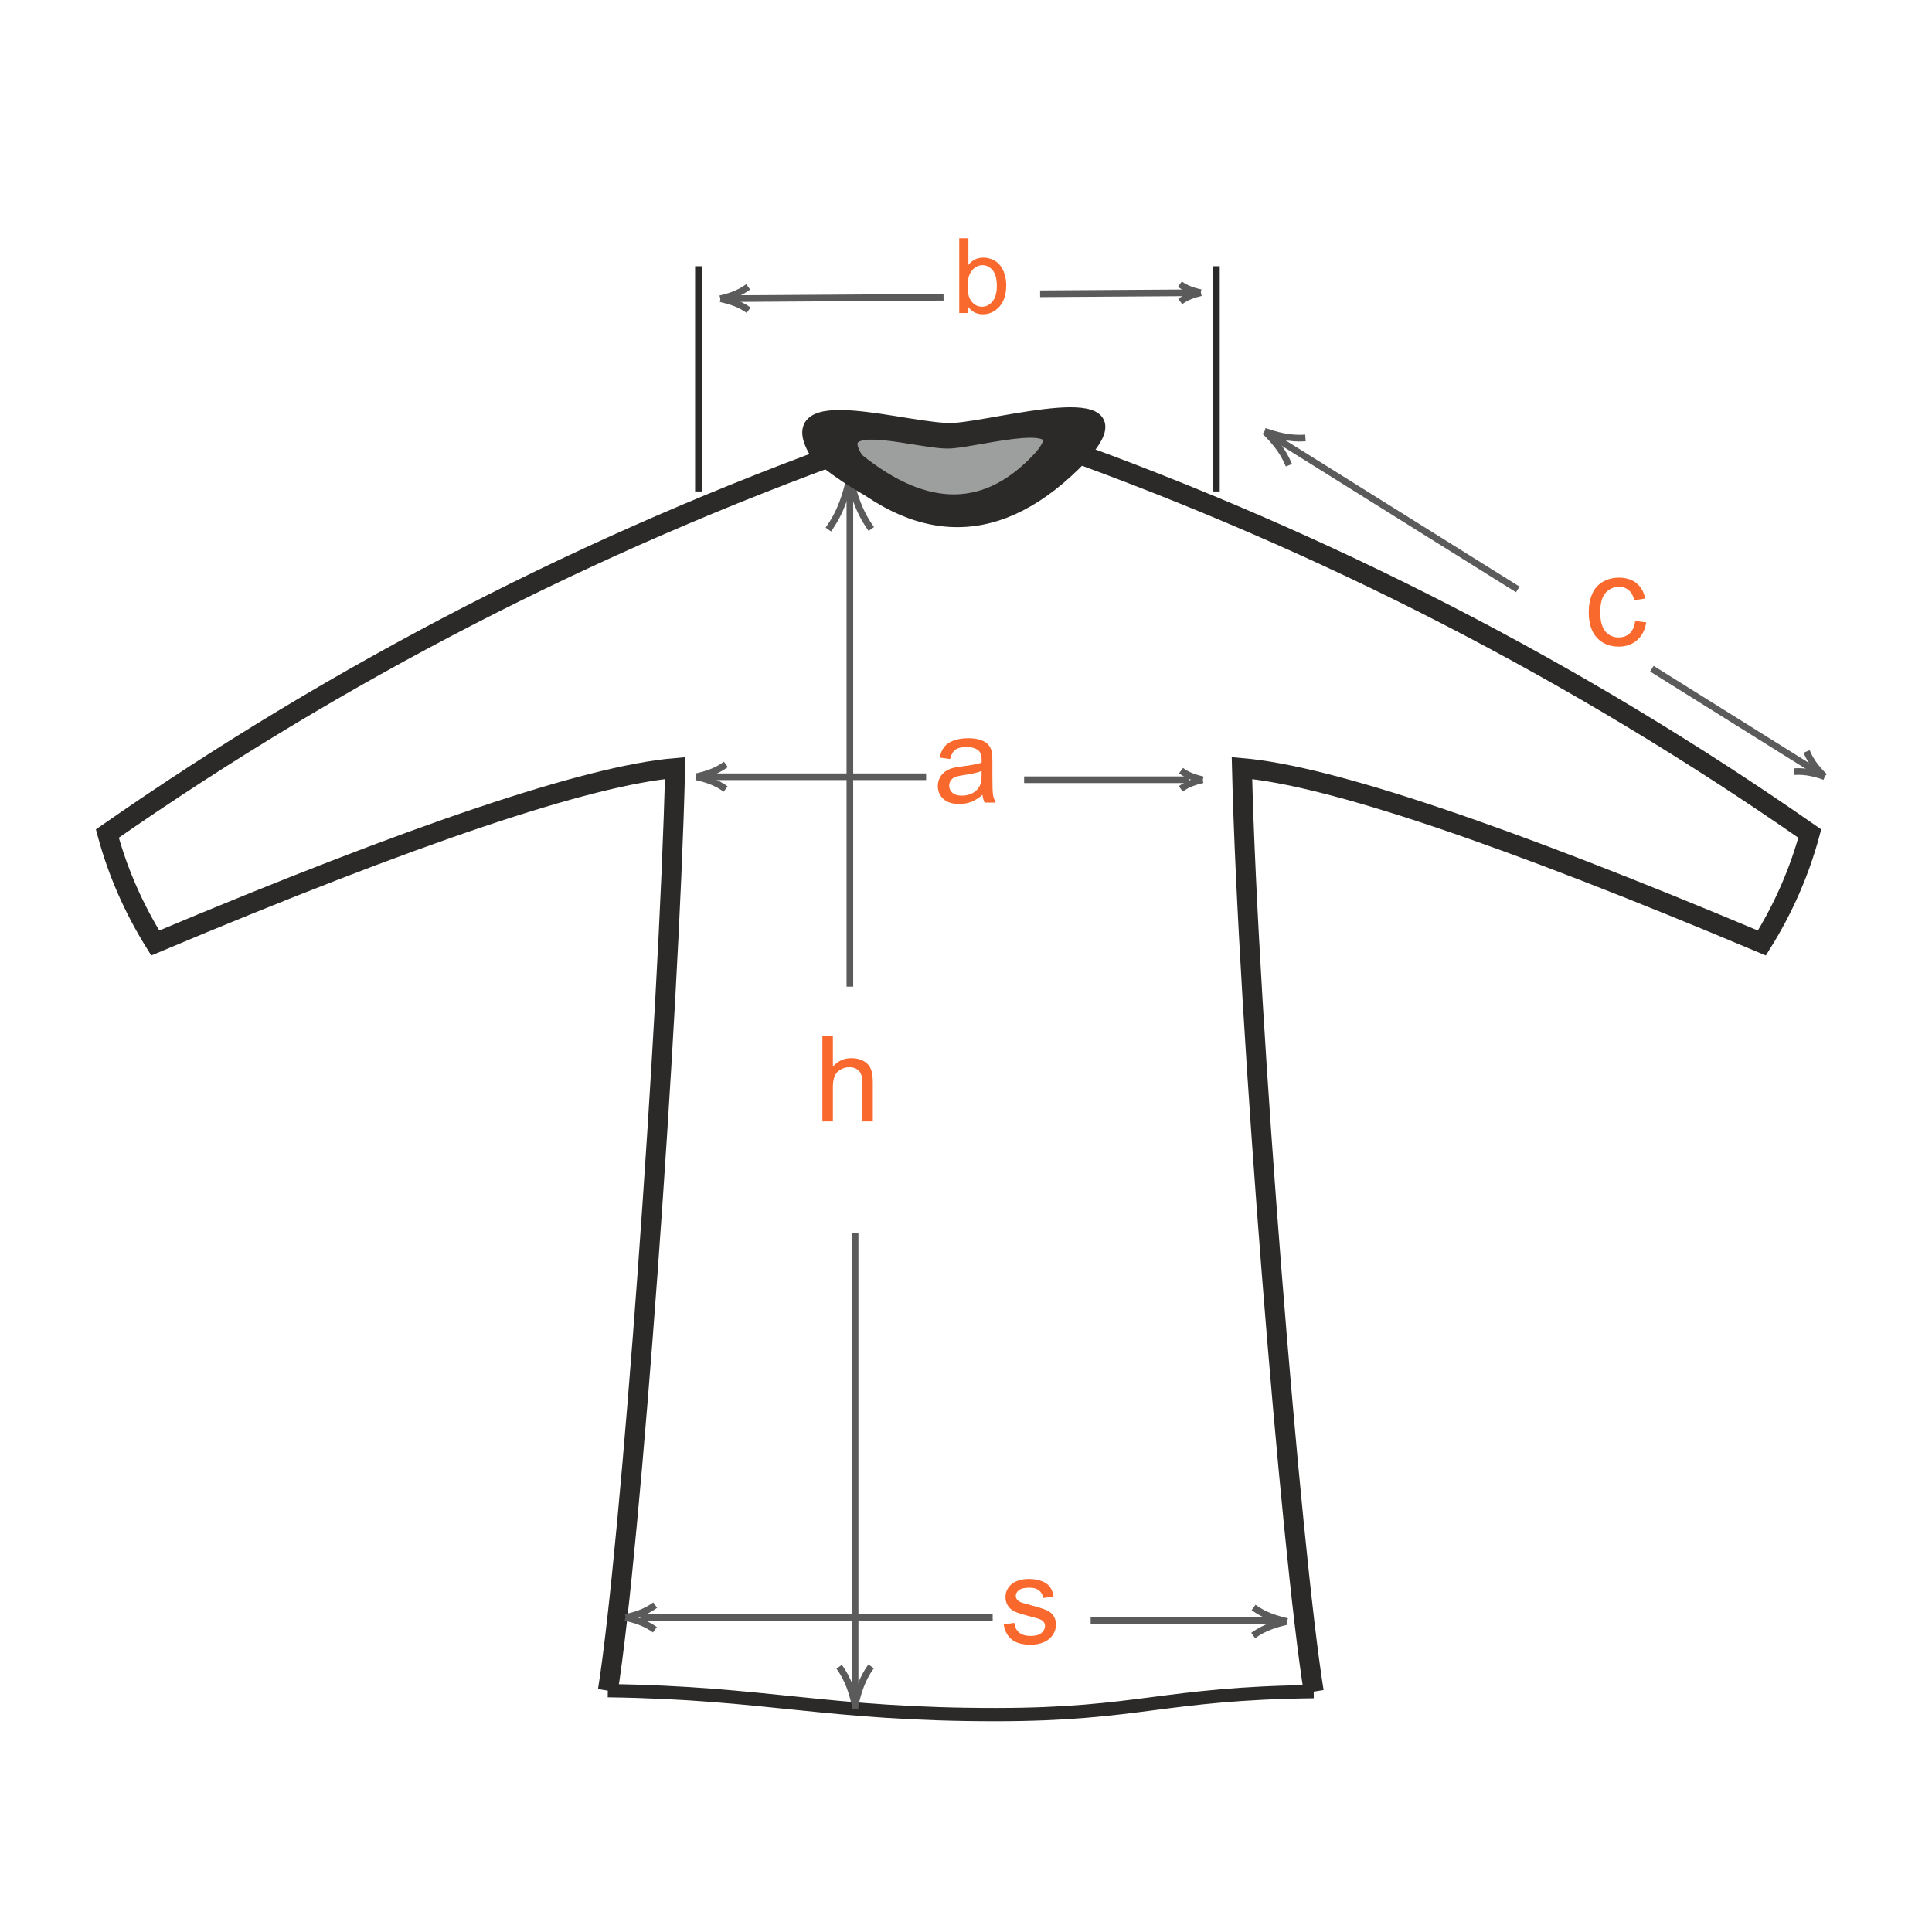 <svg width="1080" height="1080" viewBox="0 0 1080 1080" fill="none" xmlns="http://www.w3.org/2000/svg">
<path d="M591.562 249.619C741.704 303.284 881.743 375.397 1011.68 465.967C1005.91 487.386 996.988 507.777 984.906 527.149C839.905 466.137 743.024 433.532 694.263 429.354C697.677 571.316 721.775 867.228 734.385 945.613" stroke="#2B2A29" stroke-width="11.139" stroke-miterlimit="22.926"/>
<path d="M480.12 249.619C329.978 303.284 189.939 375.397 60 465.967C65.772 487.386 74.694 507.776 86.767 527.149C231.777 466.137 328.658 433.532 377.41 429.354C373.995 571.316 352.397 866.7 339.787 945.085" stroke="#2B2A29" stroke-width="11.139" stroke-miterlimit="22.926"/>
<path d="M734.377 945.63C650.492 946.611 636.826 958.4 557.29 958.476C462.125 958.56 428.747 946.28 339.77 945.102" stroke="#2B2A29" stroke-width="7.423" stroke-miterlimit="22.926"/>
<path d="M679.982 148.822V274.713" stroke="#2B2A29" stroke-width="3.716" stroke-miterlimit="22.926"/>
<path d="M475.088 551.544V267.158" stroke="#5B5B5B" stroke-width="3.716" stroke-miterlimit="22.926"/>
<path d="M475.11 267.158C472.865 276.175 470.328 285.927 463.037 296" stroke="#5B5B5B" stroke-width="3.716" stroke-miterlimit="22.926"/>
<path d="M475.01 266.869C477.254 275.886 479.792 285.638 487.082 295.711" stroke="#5B5B5B" stroke-width="3.716" stroke-miterlimit="22.926"/>
<path d="M478.004 689.033V955.17" stroke="#5B5B5B" stroke-width="3.716" stroke-miterlimit="22.926"/>
<path d="M478.004 952.887C479.673 946.21 481.55 938.976 486.954 931.516" stroke="#5B5B5B" stroke-width="3.716" stroke-miterlimit="22.926"/>
<path d="M478.052 953.098C476.392 946.421 474.506 939.187 469.102 931.727" stroke="#5B5B5B" stroke-width="3.716" stroke-miterlimit="22.926"/>
<path d="M517.706 434.211H389.314" stroke="#5B5B5B" stroke-width="3.716" stroke-miterlimit="22.926"/>
<path d="M389.314 434.217C394.464 432.934 400.029 431.482 405.772 427.322" stroke="#5B5B5B" stroke-width="3.716" stroke-miterlimit="22.926"/>
<path d="M389.16 434.174C394.31 435.457 399.874 436.9 405.628 441.068" stroke="#5B5B5B" stroke-width="3.716" stroke-miterlimit="22.926"/>
<path d="M572.488 435.881H664.663" stroke="#5B5B5B" stroke-width="3.716" stroke-miterlimit="22.926"/>
<path d="M672.269 435.881C668.458 436.833 664.328 437.899 660.064 440.983" stroke="#5B5B5B" stroke-width="3.716" stroke-miterlimit="22.926"/>
<path d="M672.375 435.907C668.564 434.954 664.433 433.879 660.18 430.795" stroke="#5B5B5B" stroke-width="3.716" stroke-miterlimit="22.926"/>
<path d="M848.438 329.484L707.115 241.158" stroke="#5B5B5B" stroke-width="3.716" stroke-miterlimit="22.926"/>
<path d="M707.115 241.158C711.897 246.11 717.037 251.533 720.499 260.078" stroke="#5B5B5B" stroke-width="3.716" stroke-miterlimit="22.926"/>
<path d="M706.885 241.1C713.43 243.231 720.561 245.466 729.756 244.834" stroke="#5B5B5B" stroke-width="3.716" stroke-miterlimit="22.926"/>
<path d="M923.41 373.807L1019.86 434.092" stroke="#5B5B5B" stroke-width="3.716" stroke-miterlimit="22.926"/>
<path d="M1019.83 434.095C1016.29 430.426 1012.49 426.399 1009.91 420.07" stroke="#5B5B5B" stroke-width="3.716" stroke-miterlimit="22.926"/>
<path d="M1020 434.127C1015.14 432.552 1009.86 430.892 1003.04 431.354" stroke="#5B5B5B" stroke-width="3.716" stroke-miterlimit="22.926"/>
<path d="M390.428 148.822V274.713" stroke="#2B2A29" stroke-width="3.716" stroke-miterlimit="22.926"/>
<path d="M527.443 166.15L402.824 166.971" stroke="#5B5B5B" stroke-width="3.716" stroke-miterlimit="22.926"/>
<path d="M402.824 166.975C407.71 168.163 413.001 169.493 418.48 173.407" stroke="#5B5B5B" stroke-width="3.716" stroke-miterlimit="22.926"/>
<path d="M402.67 167.015C407.546 165.77 412.818 164.365 418.241 160.375" stroke="#5B5B5B" stroke-width="3.716" stroke-miterlimit="22.926"/>
<path d="M581.43 164.222L671.171 163.637" stroke="#5B5B5B" stroke-width="3.716" stroke-miterlimit="22.926"/>
<path d="M671.167 163.632C667.546 162.755 663.622 161.764 659.566 158.859" stroke="#5B5B5B" stroke-width="3.716" stroke-miterlimit="22.926"/>
<path d="M671.293 163.617C667.68 164.541 663.776 165.588 659.758 168.54" stroke="#5B5B5B" stroke-width="3.716" stroke-miterlimit="22.926"/>
<path d="M459.721 626.902V579.13H465.587V596.271C468.324 593.099 471.778 591.513 475.95 591.513C478.513 591.513 480.74 592.024 482.63 593.045C484.52 594.044 485.867 595.435 486.671 597.216C487.496 598.997 487.909 601.583 487.909 604.972V626.902H482.043V604.972C482.043 602.039 481.402 599.91 480.121 598.585C478.861 597.238 477.068 596.564 474.744 596.564C473.006 596.564 471.366 597.02 469.823 597.933C468.303 598.824 467.216 600.04 466.565 601.583C465.913 603.125 465.587 605.254 465.587 607.97V626.902H459.721Z" fill="#F9692D"/>
<path d="M914.102 347.122L920.251 347.921C919.579 352.159 917.854 355.482 915.075 357.891C912.319 360.276 908.926 361.468 904.897 361.468C899.848 361.468 895.784 359.824 892.704 356.536C889.647 353.224 888.119 348.488 888.119 342.328C888.119 338.345 888.779 334.86 890.099 331.872C891.419 328.885 893.422 326.65 896.108 325.168C898.818 323.663 901.759 322.91 904.932 322.91C908.938 322.91 912.215 323.929 914.762 325.967C917.31 327.982 918.942 330.853 919.66 334.582L913.581 335.52C913.002 333.042 911.972 331.178 910.49 329.927C909.031 328.677 907.259 328.051 905.175 328.051C902.025 328.051 899.466 329.186 897.498 331.455C895.529 333.702 894.545 337.268 894.545 342.155C894.545 347.11 895.495 350.711 897.394 352.958C899.293 355.204 901.771 356.327 904.827 356.327C907.282 356.327 909.332 355.575 910.976 354.069C912.62 352.564 913.662 350.248 914.102 347.122Z" fill="#F9692D"/>
<path d="M540.973 175H536.208V133.169H541.344V148.092C543.513 145.372 546.281 144.012 549.648 144.012C551.512 144.012 553.272 144.393 554.927 145.153C556.601 145.895 557.97 146.951 559.036 148.321C560.12 149.671 560.966 151.307 561.575 153.229C562.184 155.15 562.488 157.204 562.488 159.392C562.488 164.585 561.204 168.599 558.636 171.433C556.068 174.268 552.986 175.685 549.391 175.685C545.815 175.685 543.009 174.192 540.973 171.205V175ZM540.916 159.62C540.916 163.254 541.411 165.879 542.4 167.496C544.017 170.14 546.205 171.462 548.963 171.462C551.208 171.462 553.148 170.492 554.784 168.551C556.42 166.592 557.238 163.682 557.238 159.82C557.238 155.863 556.448 152.943 554.87 151.06C553.31 149.177 551.417 148.235 549.191 148.235C546.947 148.235 545.006 149.215 543.37 151.174C541.734 153.114 540.916 155.93 540.916 159.62Z" fill="#F9692D"/>
<path d="M604.541 255.375C559.354 302.532 512.602 302.824 464.303 256.29" stroke="#2B2A29" stroke-width="7.423" stroke-miterlimit="22.926"/>
<path fill-rule="evenodd" clip-rule="evenodd" d="M607.244 251.824C564.076 299.595 514.032 300.453 457.132 254.371C432.006 215.485 509.383 241.629 533.433 240.111C558.408 238.536 637.925 215.277 607.244 251.815V251.824Z" fill="#2B2A29" stroke="#2B2A29" stroke-width="7.423" stroke-miterlimit="22.926"/>
<path fill-rule="evenodd" clip-rule="evenodd" d="M582.028 255.038C552.404 287.822 518.072 288.397 479.026 256.783C461.785 230.101 514.875 248.04 531.38 247.002C548.518 245.918 603.079 229.96 582.028 255.038Z" fill="#9D9E9E" stroke="#2B2A29" stroke-width="7.423" stroke-miterlimit="22.926"/>
<path d="M549.221 444.307C547.012 446.184 544.881 447.509 542.828 448.282C540.796 449.055 538.61 449.441 536.269 449.441C532.404 449.441 529.434 448.503 527.358 446.626C525.282 444.727 524.244 442.308 524.244 439.371C524.244 437.649 524.631 436.081 525.404 434.668C526.199 433.232 527.226 432.084 528.484 431.223C529.765 430.361 531.201 429.71 532.791 429.268C533.961 428.959 535.728 428.661 538.091 428.374C542.905 427.8 546.449 427.115 548.724 426.32C548.746 425.503 548.757 424.984 548.757 424.763C548.757 422.334 548.194 420.622 547.068 419.629C545.544 418.282 543.28 417.608 540.277 417.608C537.472 417.608 535.396 418.105 534.049 419.099C532.724 420.07 531.742 421.804 531.101 424.299L525.271 423.504C525.801 421.009 526.673 418.999 527.888 417.475C529.103 415.93 530.858 414.748 533.155 413.931C535.452 413.092 538.113 412.672 541.138 412.672C544.142 412.672 546.582 413.026 548.459 413.732C550.336 414.439 551.716 415.333 552.6 416.415C553.483 417.475 554.101 418.823 554.455 420.457C554.653 421.473 554.753 423.306 554.753 425.956V433.906C554.753 439.449 554.874 442.96 555.117 444.44C555.382 445.897 555.89 447.299 556.641 448.646H550.413C549.795 447.41 549.397 445.963 549.221 444.307ZM548.724 430.991C546.56 431.874 543.313 432.625 538.985 433.243C536.534 433.597 534.8 433.994 533.784 434.436C532.769 434.877 531.985 435.529 531.432 436.39C530.88 437.229 530.604 438.168 530.604 439.206C530.604 440.796 531.201 442.121 532.393 443.181C533.608 444.241 535.374 444.771 537.693 444.771C539.99 444.771 542.033 444.274 543.821 443.28C545.61 442.264 546.924 440.884 547.763 439.139C548.404 437.792 548.724 435.805 548.724 433.177V430.991Z" fill="#F9692D"/>
<path d="M554.908 904.191H357.883" stroke="#5B5B5B" stroke-width="3.716" stroke-miterlimit="22.926"/>
<path d="M349.785 904.178C354.935 902.895 360.499 901.452 366.253 897.283" stroke="#5B5B5B" stroke-width="3.716" stroke-miterlimit="22.926"/>
<path d="M349.633 904.152C354.782 905.435 360.347 906.888 366.1 911.047" stroke="#5B5B5B" stroke-width="3.716" stroke-miterlimit="22.926"/>
<path d="M609.676 905.861H713.942" stroke="#5B5B5B" stroke-width="3.716" stroke-miterlimit="22.926"/>
<path d="M719.321 906.398C713.455 907.86 707.108 909.511 700.553 914.255" stroke="#5B5B5B" stroke-width="3.716" stroke-miterlimit="22.926"/>
<path d="M719.515 906.444C713.649 904.982 707.301 903.332 700.746 898.588" stroke="#5B5B5B" stroke-width="3.716" stroke-miterlimit="22.926"/>
<path d="M561.067 908.107L566.964 907.179C567.295 909.542 568.211 911.353 569.713 912.612C571.237 913.87 573.357 914.5 576.073 914.5C578.812 914.5 580.843 913.948 582.168 912.844C583.493 911.717 584.156 910.403 584.156 908.902C584.156 907.555 583.571 906.495 582.4 905.722C581.583 905.192 579.551 904.518 576.305 903.701C571.933 902.597 568.896 901.647 567.196 900.852C565.517 900.035 564.236 898.92 563.353 897.507C562.492 896.071 562.061 894.492 562.061 892.77C562.061 891.202 562.414 889.755 563.121 888.43C563.85 887.083 564.833 885.968 566.069 885.085C566.997 884.4 568.256 883.826 569.846 883.362C571.458 882.876 573.18 882.633 575.013 882.633C577.774 882.633 580.192 883.031 582.268 883.826C584.366 884.621 585.911 885.703 586.905 887.072C587.899 888.419 588.584 890.23 588.959 892.505L583.129 893.3C582.864 891.489 582.091 890.075 580.81 889.06C579.551 888.044 577.763 887.536 575.444 887.536C572.705 887.536 570.751 887.989 569.581 888.894C568.41 889.799 567.825 890.859 567.825 892.074C567.825 892.847 568.068 893.543 568.554 894.161C569.04 894.801 569.801 895.331 570.839 895.751C571.436 895.972 573.191 896.48 576.106 897.275C580.324 898.401 583.261 899.328 584.918 900.057C586.596 900.764 587.91 901.802 588.86 903.171C589.809 904.54 590.284 906.241 590.284 908.272C590.284 910.26 589.699 912.137 588.528 913.904C587.38 915.648 585.713 917.006 583.526 917.978C581.34 918.928 578.867 919.402 576.106 919.402C571.535 919.402 568.046 918.453 565.639 916.554C563.254 914.654 561.73 911.839 561.067 908.107Z" fill="#F9692D"/>
</svg>
